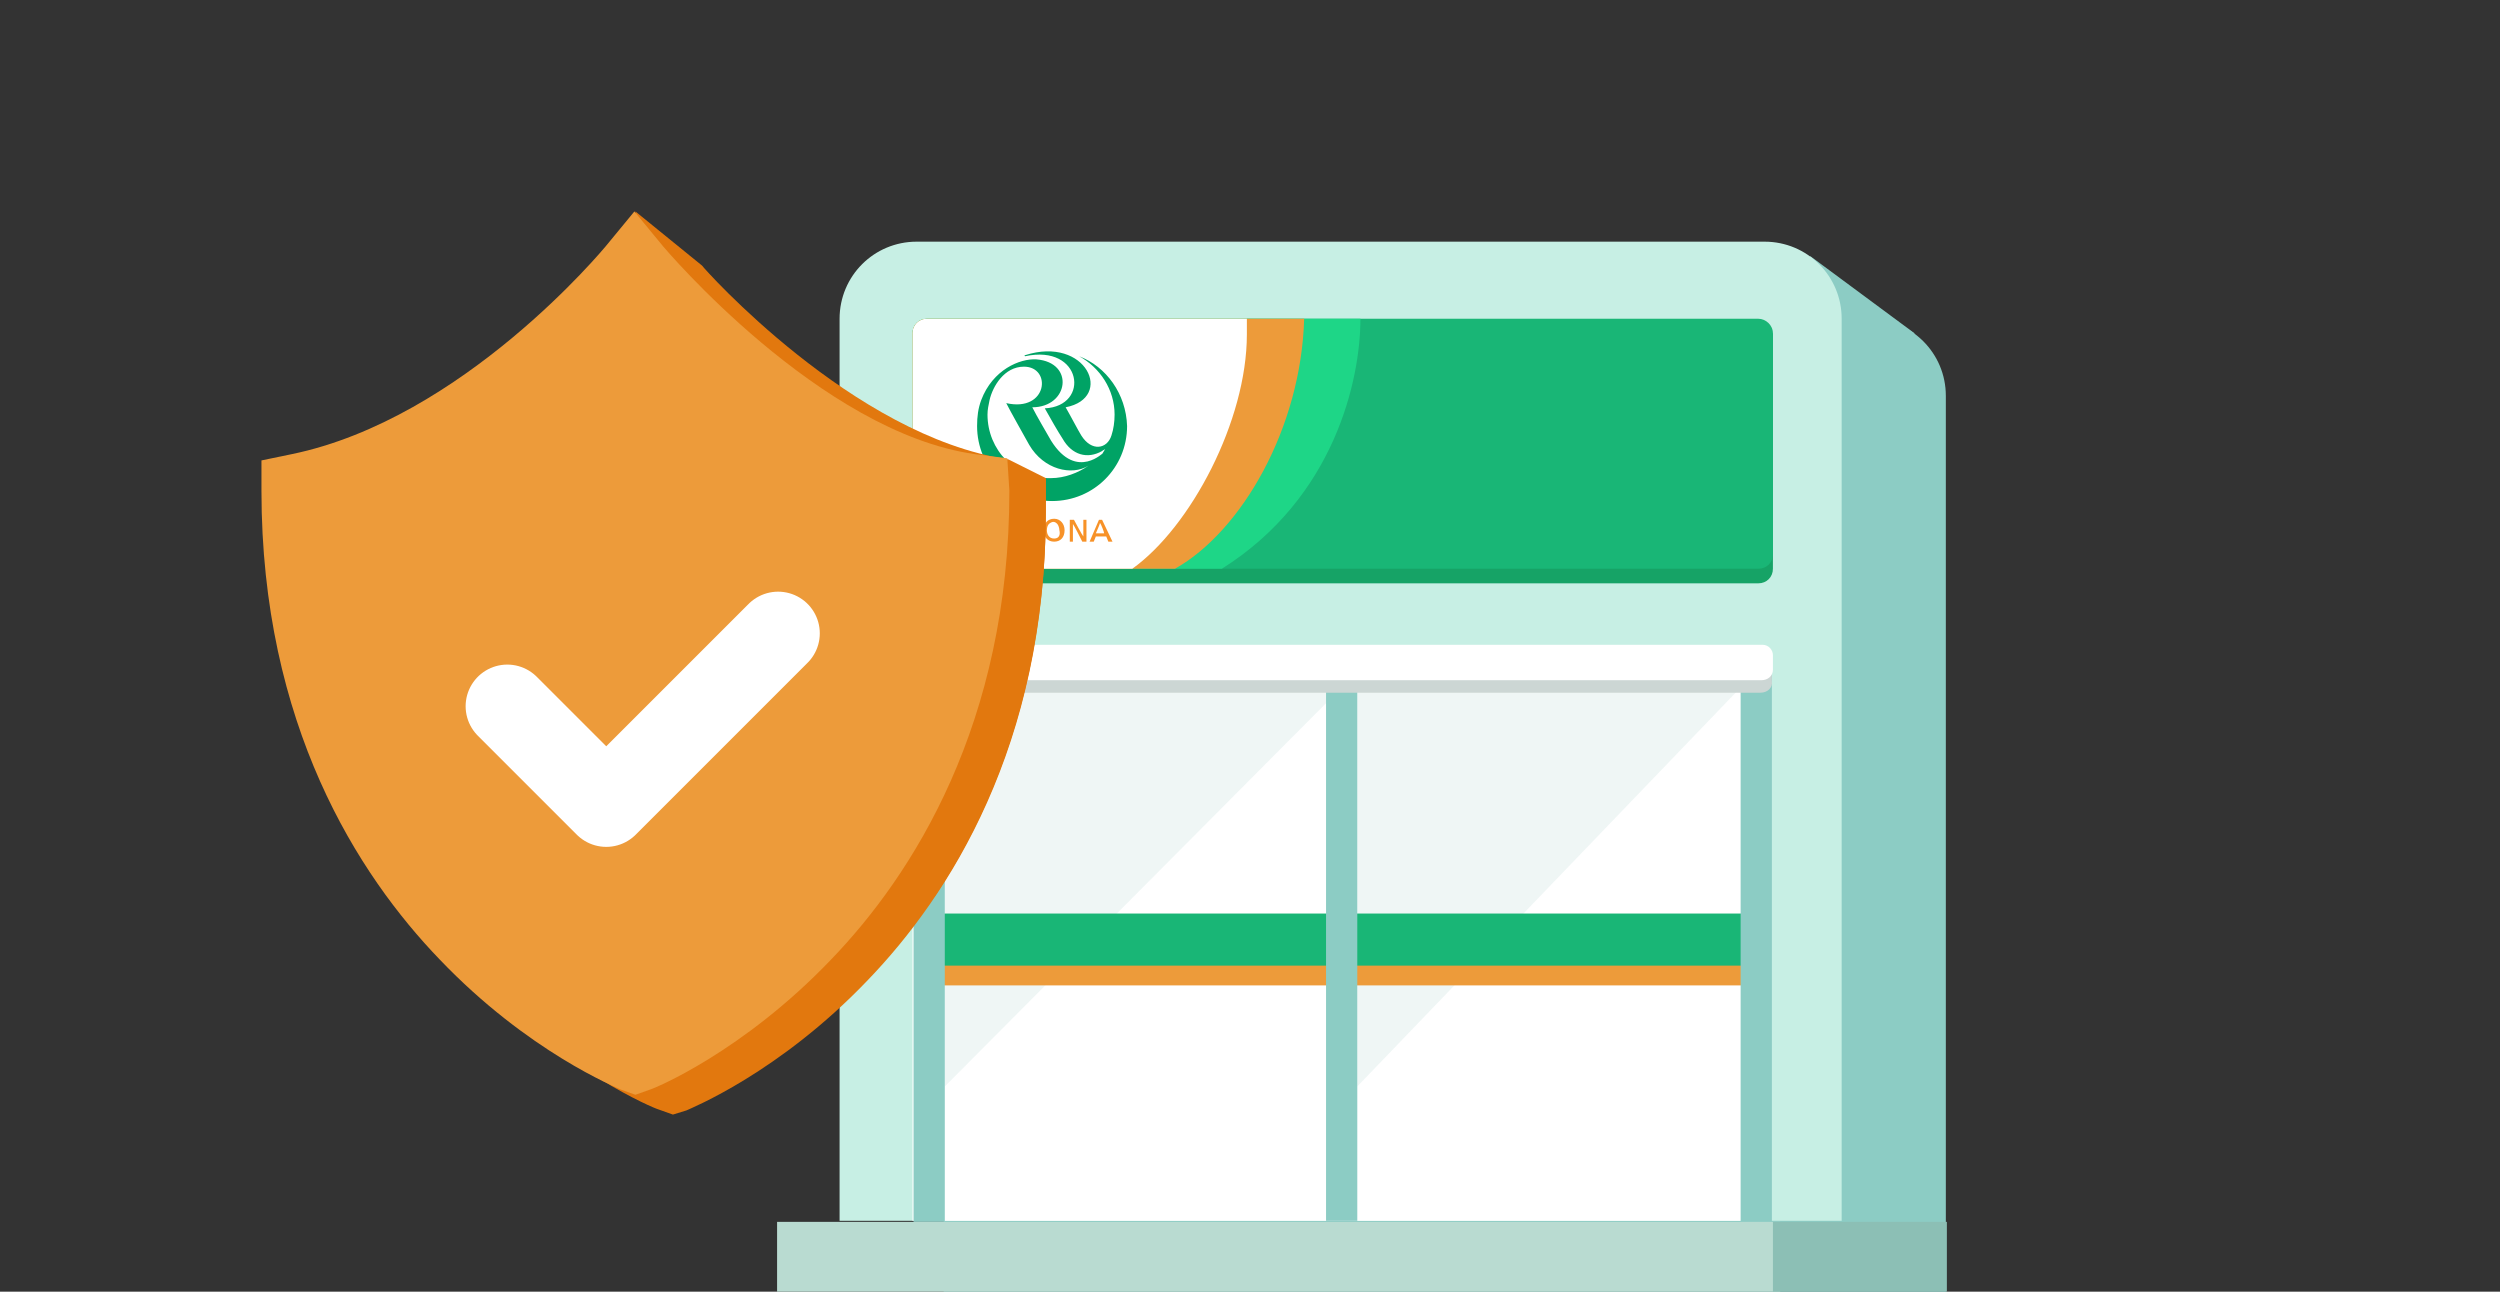 <svg id="レイヤー_1" xmlns="http://www.w3.org/2000/svg" viewBox="0 0 240 124"><rect x="0" y="0" width="240" height="124" fill="#333333" stroke="none"/><style>.st0{fill:#8cccc4}.st3{fill:#19b676}.st5{fill:#ed9b3a}.st6{fill:#fff}.st13{fill:#e2780e}</style><path class="st0" d="M173.8 24.6l10 7.4-9.5 11.1L164 32.8z"/><path class="st0" d="M186.9 124H90.6V38c0-4.1 3.3-7.4 7.4-7.4h81.4c4.1 0 7.4 3.3 7.4 7.4v86h.1z"/><path d="M176.9 117.2H80.6V30.6c0-4.1 3.3-7.4 7.4-7.4h81.4c4.1 0 7.4 3.3 7.4 7.4v86.6h.1z" fill="#c7efe4"/><path d="M170.2 32H87.6v22.6c0 .8.6 1.4 1.4 1.4h79.8c.8 0 1.4-.6 1.4-1.4V32z" fill="#16a366"/><path class="st3" d="M168.8 30.6H89c-.8 0-1.4.6-1.4 1.4v21.2c0 .8.6 1.4 1.4 1.4h79.8c.8 0 1.4-.6 1.4-1.4V32c0-.8-.7-1.4-1.4-1.4z"/><path d="M130.6 30.6H89c-.8 0-1.4.6-1.4 1.4v21.2c0 .8.6 1.4 1.4 1.4h28.3c10.8-6.8 13.3-18.1 13.3-24z" fill="#1ed687"/><path class="st5" d="M125.2 30.6H89c-.8 0-1.4.6-1.4 1.4v21.2c0 .8.6 1.4 1.4 1.4h23.8c6.4-3.6 12.1-13.5 12.4-24z"/><path class="st6" d="M89 54.6h19.7c5.6-4 11-14.2 11-22.5v-1.5H89c-.8 0-1.4.6-1.4 1.4v21.2c0 .8.6 1.4 1.4 1.4z"/><path d="M103.6 34.2c-.1 0-.1 0 0 0-.1.1-.1.1 0 0 2 1.1 3.4 3.2 3.4 5.6 0 .7-.1 1.4-.3 2-.4 1.3-1.9 1.6-2.9 0-.2-.3-1.2-2.2-1.5-2.7 4.7-.9 2-6.9-3.9-5-.1 0 0 .1 0 .1 5.5-1.2 6.3 4.8 1.9 5 .5.9 1.3 2.3 1.7 2.9.9 1.6 2.4 2 3.8 1.2.1-.1.2-.1.3-.2-.1.2-.2.3-.3.5.3-.4-2.4 2.7-4.9-1.3-.4-.7-1.4-2.4-1.8-3.2 3.5 0 4.1-4.3.4-4.6-1.6-.1-4.2 1-5.3 3.9-.3.8-.4 1.6-.4 2.5 0 4 3.2 7.2 7.2 7.2s7.2-3.2 7.2-7.2c-.1-3.1-2-5.7-4.6-6.7zm-8.8 5.6c0-.5.1-.9.2-1.4.3-1.3 1.4-3.2 3.3-3.2 2.7 0 2.3 4.4-1.7 3.5.4.8 1.7 3.1 2.2 4 1.4 2.4 4.1 3 5.7 2-1 .7-2.3 1.2-3.6 1.2-3.4.1-6.1-2.7-6.1-6.1z" fill="#00a365"/><path d="M96.1 50.9c.2-.1.4-.2.4-.5 0-.5-.4-.6-.8-.6h-.5V52h.3v-.9h.2c.2 0 .2 0 .3.2l.3.7h.4l-.4-.9c-.1-.1-.2-.1-.2-.2zm0-.4c0 .2-.2.3-.4.3h-.2v-.6h.3c.2 0 .3.1.3.3zm.9-.6V52h1.2v-.3h-.9v-.6h.8v-.3h-.8v-.6h.9v-.3H97zm2.3.8c-.2-.1-.3-.2-.3-.3 0-.2.2-.3.3-.3.2 0 .2 0 .4.1v-.3c-.1 0-.3-.1-.4-.1-.4 0-.7.2-.7.6 0 .4.3.5.5.6s.4.2.4.4-.2.3-.4.3-.4-.1-.4-.1v.3c.1 0 .3.1.4.1.5 0 .8-.2.8-.6-.1-.4-.4-.6-.6-.7zm1.9-.9c-.6 0-1 .4-1 1.1 0 .7.4 1.1 1 1.1s1-.4 1-1.1c0-.6-.4-1.1-1-1.1zm0 1.9c-.5 0-.7-.4-.7-.8 0-.3.1-.5.2-.6s.3-.2.4-.2c.2 0 .3.1.4.2.1.1.2.4.2.6.1.4 0 .8-.5.8zm2.8-1.8v1.6c-.1-.1-.9-1.6-.9-1.6h-.4V52h.3v-1.7c.1.1.9 1.7.9 1.7h.4v-2.1h-.3zm1.8 0h-.3l-.9 2.1h.4l.2-.5h1l.2.5h.4l-1-2.1zm.2 1.3h-.8s.4-.9.4-1c.1.1.4.9.4 1z" fill="#f79228"/><path class="st6" d="M87.6 63H168v54.2H87.6z"/><path d="M128.8 66H90.7v38.3zm38.3 0h-36.8v38.3z" opacity=".4" fill="#d8eae7"/><path class="st5" d="M89.8 89.6h77.9v5H89.8z"/><path class="st3" d="M89.8 87.7h77.9v5H89.8z"/><path class="st0" d="M87.7 63h3v54.3h-3zm79.4 0h3v54.3h-3z"/><path class="st0" d="M88.9 63h39.9v3H88.9zm39.9 0h39.9v3h-39.9z"/><path class="st0" d="M127.3 63h3v54.2h-3z"/><path d="M169 66.5H88.8c-.6 0-1.1-.5-1.1-1.1v-1.5c0-.6.5-1.1 1.1-1.1H169c.6 0 1.1.5 1.1 1.1v1.5c.1.6-.4 1.1-1.1 1.1z" fill="#ccd6d4"/><path class="st6" d="M169.1 65.3H88.7c-.6 0-1-.5-1-1v-1.4c0-.6.5-1 1-1h80.5c.6 0 1 .5 1 1v1.4c0 .6-.5 1-1.1 1z"/><path fill="#b9dbd1" d="M74.6 117.3h96.3v6.7H74.6z"/><path fill="#8cbfb5" d="M170.2 117.3h16.7v6.7h-16.7z"/><path class="st13" d="M64.6 107l-1.4-.5c-.4-.1-8.9-3.6-17.4-12.5-7.8-8.1-17.1-22.6-17-45v-2.9l2.9-.6c16.5-3.4 30-19.8 30.1-19.9l-.8-5.2 6.4 5.2c.1.2 14.5 16.4 29.4 18.6l3.6 1.8v3.1c0 22.5-9.3 36.9-17.1 45-8.5 8.9-17 12.3-17.4 12.5l-1.3.4zM36 51.8c1.2 31.5 22.9 44.5 28.5 47.4C70.3 96.3 91.8 83.6 93 52c-12.3-3.1-23.5-13.5-28.5-18.7-4.8 5-15.4 14.8-28.5 18.5z"/><path class="st13" d="M61.8 25.5l-.8-5.2 6.4 5.2c.1.2 14.5 16.4 29.4 18.6l3.6 1.8V49c0 16.4-5 28.6-10.7 37.1m-5.3-5C89 74 92.6 64.4 93.1 52c-12.3-3.1-23.5-13.5-28.5-18.7L60.9 26v-5.7"/><path class="st5" d="M96.7 44l-3.1-.4c-14.9-2.1-29.8-19.8-29.9-19.9l-2.8-3.4V26v-5.7l-2.8 3.4c-.1.1-13.6 16.5-30.1 19.9l-2.9.6v2.9c0 22.5 9.3 36.9 17.1 45 8.5 8.9 17 12.3 17.4 12.5l1.4.5 1.4-.5c.4-.1 8.9-3.6 17.4-12.5 7.8-8.1 17.1-22.6 17.1-45l-.2-3.1z"/><path fill="none" stroke="#fff" stroke-width="8" stroke-linecap="round" stroke-linejoin="round" stroke-miterlimit="10" d="M74.7 60.8L58.2 77.3l-9.5-9.5"/></svg>